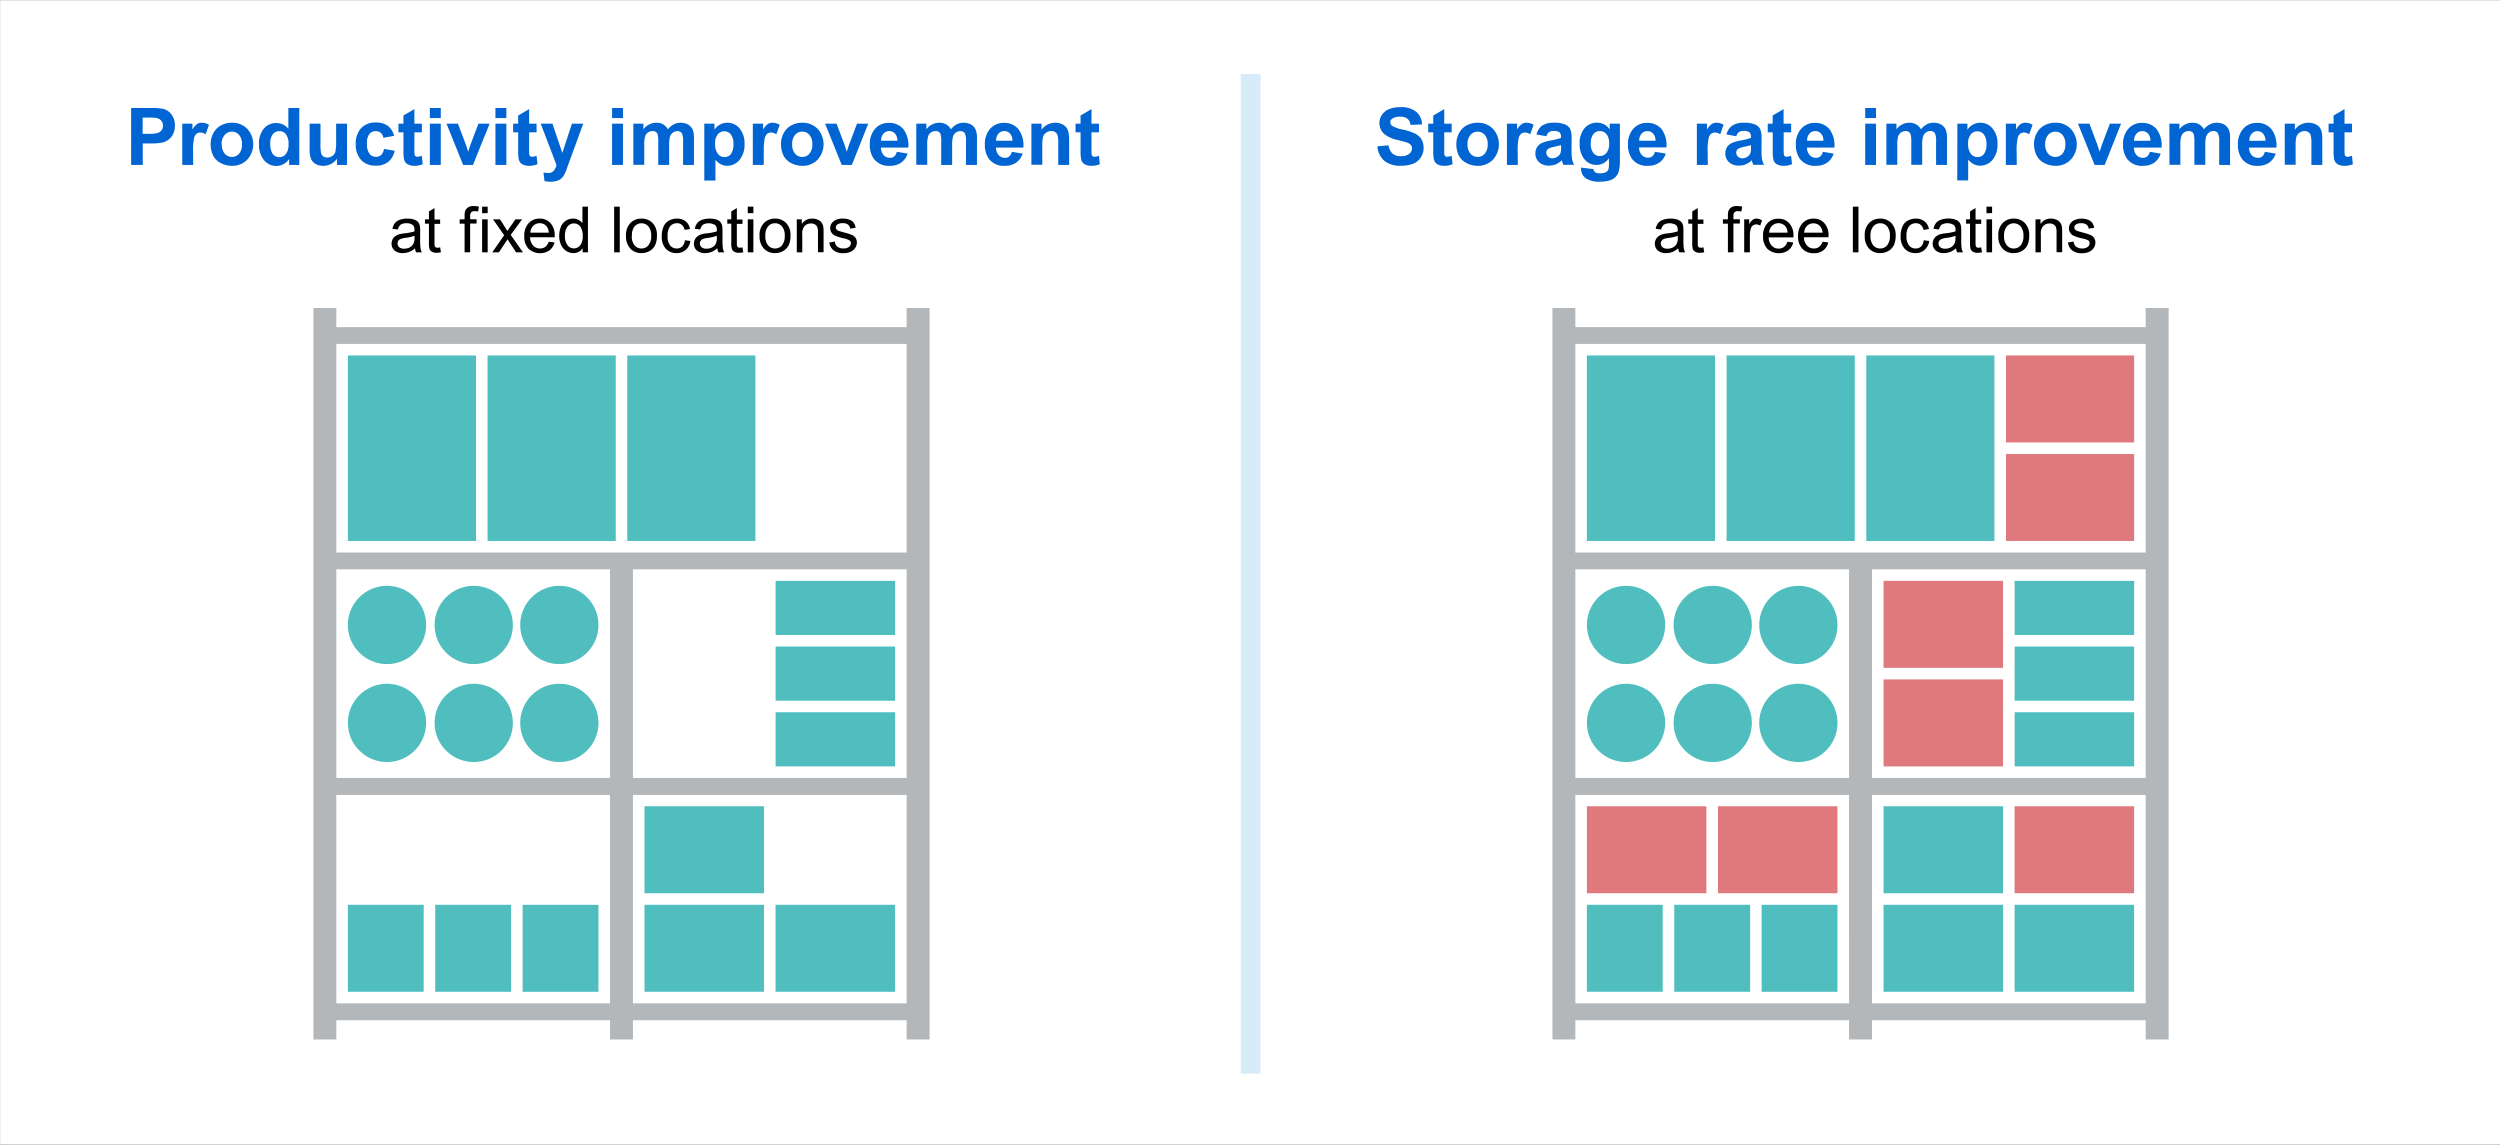 <svg xmlns="http://www.w3.org/2000/svg" viewBox="0 0 629 288"><rect x="0" y="0" width="629" height="288" fill="#333333" stroke="none"/><defs><style>.cls-1{fill:#fff;}.cls-2{fill:#b4b7b9;}.cls-3{fill:#50bebe;}.cls-4{fill:#df797d;}.cls-5{fill:#0064d2;}.cls-6{fill:none;stroke:#d8ebf8;stroke-width:5px;}</style></defs><g id="base"><rect id="長方形_10176" data-name="長方形 10176" class="cls-1" x="0.02" y="0.04" width="629" height="288"/></g><g id="design"><path class="cls-2" d="M539.85,77.49v4.82H396.36V77.49h-5.77V200h0v61.53h5.77v-4.83h68.86v4.83H471v-4.83h68.86v4.83h5.77V200h0V77.49ZM471,195.73V143.24h68.86v52.49Zm-5.77,0H396.36V143.24h68.86Zm0,56.71H396.36V200h68.86Zm74.63,0H471V200h68.86Zm0-113.42H396.36V86.53H539.85Z"/><rect class="cls-3" x="399.26" y="89.43" width="32.24" height="46.68"/><rect class="cls-3" x="443.23" y="227.65" width="19.08" height="21.89"/><rect class="cls-3" x="421.25" y="227.64" width="19.08" height="21.89"/><rect class="cls-3" x="399.26" y="227.64" width="19.08" height="21.89"/><rect class="cls-3" x="434.41" y="89.43" width="32.25" height="46.68"/><rect class="cls-3" x="469.56" y="89.43" width="32.24" height="46.68"/><rect class="cls-4" x="504.71" y="89.43" width="32.24" height="21.89"/><rect class="cls-4" x="504.71" y="114.23" width="32.24" height="21.88"/><rect class="cls-3" x="473.9" y="202.85" width="30.07" height="21.89"/><rect class="cls-4" x="506.87" y="202.85" width="30.07" height="21.89"/><rect class="cls-4" x="399.26" y="202.85" width="30.07" height="21.89"/><rect class="cls-4" x="432.24" y="202.85" width="30.07" height="21.89"/><rect class="cls-3" x="506.87" y="227.64" width="30.07" height="21.89"/><rect class="cls-3" x="473.9" y="227.64" width="30.07" height="21.89"/><rect class="cls-4" x="473.9" y="146.14" width="30.07" height="21.89"/><rect class="cls-4" x="473.9" y="170.94" width="30.07" height="21.89"/><circle class="cls-3" cx="409.11" cy="181.88" r="9.85"/><circle class="cls-3" cx="430.92" cy="181.88" r="9.85"/><circle class="cls-3" cx="452.47" cy="181.88" r="9.85"/><circle class="cls-3" cx="409.11" cy="157.24" r="9.85"/><circle class="cls-3" cx="430.92" cy="157.24" r="9.85"/><circle class="cls-3" cx="452.47" cy="157.24" r="9.85"/><rect class="cls-3" x="506.88" y="146.14" width="30.07" height="13.62"/><rect class="cls-3" x="506.88" y="162.67" width="30.07" height="13.63"/><rect class="cls-3" x="506.88" y="179.2" width="30.07" height="13.62"/><path class="cls-2" d="M228.11,77.49v4.82H84.62V77.49H78.85V200h0v61.53h5.77v-4.83h68.86v4.83h5.77v-4.83h68.86v4.83h5.77V200h0V77.49ZM159.25,195.73V143.24h68.86v52.49Zm-5.77,0H84.62V143.24h68.86Zm0,56.71H84.62V200h68.86Zm74.63,0H159.25V200h68.86Zm0-113.42H84.62V86.53H228.11Z"/><rect class="cls-3" x="87.52" y="89.43" width="32.24" height="46.68"/><rect class="cls-1" x="87.52" y="202.85" width="19.08" height="21.89"/><rect class="cls-1" x="109.51" y="202.85" width="19.08" height="21.89"/><rect class="cls-1" x="131.49" y="202.85" width="19.08" height="21.89"/><rect class="cls-3" x="131.49" y="227.65" width="19.08" height="21.89"/><rect class="cls-3" x="109.51" y="227.64" width="19.08" height="21.89"/><rect class="cls-3" x="87.52" y="227.64" width="19.08" height="21.89"/><rect class="cls-3" x="122.67" y="89.43" width="32.25" height="46.68"/><rect class="cls-3" x="157.82" y="89.43" width="32.24" height="46.68"/><rect class="cls-1" x="192.97" y="89.43" width="32.24" height="46.68"/><rect class="cls-3" x="162.16" y="202.85" width="30.07" height="21.89"/><rect class="cls-1" x="195.13" y="202.85" width="30.07" height="21.89"/><rect class="cls-3" x="195.13" y="227.64" width="30.07" height="21.89"/><rect class="cls-3" x="162.16" y="227.64" width="30.07" height="21.89"/><circle class="cls-3" cx="97.37" cy="181.88" r="9.85"/><circle class="cls-3" cx="119.19" cy="181.88" r="9.85"/><circle class="cls-3" cx="140.73" cy="181.88" r="9.85"/><circle class="cls-3" cx="97.37" cy="157.24" r="9.85"/><circle class="cls-3" cx="119.19" cy="157.24" r="9.85"/><circle class="cls-3" cx="140.73" cy="157.24" r="9.85"/><rect class="cls-1" x="162.16" y="146.14" width="30.07" height="13.62"/><rect class="cls-3" x="195.14" y="146.14" width="30.07" height="13.62"/><rect class="cls-3" x="195.14" y="162.67" width="30.07" height="13.63"/><rect class="cls-1" x="162.16" y="162.67" width="30.07" height="13.63"/><rect class="cls-1" x="162.16" y="179.2" width="30.07" height="13.62"/><rect class="cls-3" x="195.14" y="179.2" width="30.07" height="13.62"/><path class="cls-5" d="M33,41.49V27.17h4.64a16.14,16.14,0,0,1,3.43.22,3.71,3.71,0,0,1,2.06,1.4A4.41,4.41,0,0,1,44,31.58a4.78,4.78,0,0,1-.47,2.21A3.93,3.93,0,0,1,42.3,35.2a4,4,0,0,1-1.5.68,16.13,16.13,0,0,1-3,.21H35.92v5.4Zm2.89-11.9v4.07H37.5a7.48,7.48,0,0,0,2.29-.23A1.88,1.88,0,0,0,41,31.61a1.84,1.84,0,0,0-.46-1.28,2.06,2.06,0,0,0-1.17-.64,14.4,14.4,0,0,0-2.08-.1Z"/><path class="cls-5" d="M48.61,41.49H45.86V31.12h2.55v1.47a4.55,4.55,0,0,1,1.18-1.38,2.16,2.16,0,0,1,1.18-.33,3.53,3.53,0,0,1,1.81.52l-.85,2.39a2.39,2.39,0,0,0-1.29-.45,1.51,1.51,0,0,0-1,.32,2.11,2.11,0,0,0-.63,1.15,15.75,15.75,0,0,0-.23,3.47Z"/><path class="cls-5" d="M53,36.16a5.59,5.59,0,0,1,.68-2.65,4.61,4.61,0,0,1,1.91-1.95,5.63,5.63,0,0,1,2.75-.68,5.18,5.18,0,0,1,3.86,1.53,5.73,5.73,0,0,1,0,7.76,5.13,5.13,0,0,1-3.83,1.55,6,6,0,0,1-2.72-.64,4.42,4.42,0,0,1-2-1.89A6.28,6.28,0,0,1,53,36.16Zm2.81.14a3.45,3.45,0,0,0,.74,2.37,2.4,2.4,0,0,0,3.61,0,3.54,3.54,0,0,0,.72-2.39,3.45,3.45,0,0,0-.72-2.34,2.4,2.4,0,0,0-3.61,0A3.42,3.42,0,0,0,55.76,36.3Z"/><path class="cls-5" d="M75.3,41.49H72.75V40a4,4,0,0,1-1.5,1.33,3.79,3.79,0,0,1-1.74.43,4,4,0,0,1-3.06-1.44,5.86,5.86,0,0,1-1.28-4,5.85,5.85,0,0,1,1.24-4,4.08,4.08,0,0,1,3.14-1.37,3.88,3.88,0,0,1,3,1.45V27.17H75.3ZM68,36.08a4.72,4.72,0,0,0,.46,2.4,2.06,2.06,0,0,0,1.85,1.07,2,2,0,0,0,1.61-.8,3.69,3.69,0,0,0,.67-2.41,4,4,0,0,0-.65-2.57A2,2,0,0,0,70.27,33a2,2,0,0,0-1.63.78A3.51,3.51,0,0,0,68,36.08Z"/><path class="cls-5" d="M84.78,41.49V39.93a3.94,3.94,0,0,1-1.49,1.31,4.14,4.14,0,0,1-2,.48,3.76,3.76,0,0,1-1.87-.46A2.59,2.59,0,0,1,78.27,40a5.66,5.66,0,0,1-.37-2.29V31.12h2.74v4.76a13.32,13.32,0,0,0,.15,2.68,1.48,1.48,0,0,0,.55.78,1.66,1.66,0,0,0,1,.29,2.2,2.2,0,0,0,1.26-.38,2,2,0,0,0,.76-1,10.84,10.84,0,0,0,.21-2.8V31.12h2.74V41.49Z"/><path class="cls-5" d="M99.15,34.18l-2.7.49a2,2,0,0,0-.62-1.22A1.89,1.89,0,0,0,94.57,33a2.06,2.06,0,0,0-1.63.71,3.61,3.61,0,0,0-.61,2.37,4.11,4.11,0,0,0,.62,2.6,2,2,0,0,0,1.66.77A1.84,1.84,0,0,0,95.89,39a2.67,2.67,0,0,0,.71-1.53l2.69.46a4.78,4.78,0,0,1-1.61,2.8,4.93,4.93,0,0,1-3.19.95,4.77,4.77,0,0,1-3.63-1.43,5.6,5.6,0,0,1-1.35-4,5.61,5.61,0,0,1,1.35-4,4.85,4.85,0,0,1,3.68-1.43,5,5,0,0,1,3,.82A4.49,4.49,0,0,1,99.15,34.18Z"/><path class="cls-5" d="M106.14,31.12V33.3h-1.88v4.18a9.29,9.29,0,0,0,.06,1.48.56.56,0,0,0,.24.35.78.78,0,0,0,.46.14,3.46,3.46,0,0,0,1.11-.27l.23,2.13a5.35,5.35,0,0,1-2.17.41,3.32,3.32,0,0,1-1.33-.25,2,2,0,0,1-.88-.64,2.63,2.63,0,0,1-.38-1.07,12.94,12.94,0,0,1-.09-1.93V33.3h-1.26V31.12h1.26V29.06l2.75-1.61v3.67Z"/><path class="cls-5" d="M108.15,29.71V27.17h2.75v2.54Zm0,11.78V31.12h2.75V41.49Z"/><path class="cls-5" d="M116.52,41.49l-4.18-10.37h2.88l2,5.29.57,1.77c.15-.45.24-.75.28-.89s.19-.59.3-.88l2-5.29h2.82L119,41.49Z"/><path class="cls-5" d="M124.65,29.71V27.17h2.75v2.54Zm0,11.78V31.12h2.75V41.49Z"/><path class="cls-5" d="M135,31.12V33.3h-1.87v4.18a10,10,0,0,0,.05,1.48.65.65,0,0,0,.24.35.82.82,0,0,0,.47.14,3.48,3.48,0,0,0,1.1-.27l.24,2.13a5.38,5.38,0,0,1-2.17.41,3.37,3.37,0,0,1-1.34-.25,1.87,1.87,0,0,1-.87-.64,2.49,2.49,0,0,1-.39-1.07,12.94,12.94,0,0,1-.09-1.93V33.3h-1.26V31.12h1.26V29.06l2.76-1.61v3.67Z"/><path class="cls-5" d="M136.05,31.12H139l2.48,7.36,2.42-7.36h2.84l-3.66,10-.65,1.8a7.75,7.75,0,0,1-.69,1.39,3.11,3.11,0,0,1-.75.78,3.37,3.37,0,0,1-1.05.46,5.42,5.42,0,0,1-1.4.17,7.22,7.22,0,0,1-1.55-.17l-.25-2.15a5.71,5.71,0,0,0,1.16.13,1.75,1.75,0,0,0,1.42-.56,3.83,3.83,0,0,0,.7-1.43Z"/><path class="cls-5" d="M154,29.71V27.17h2.74v2.54Zm0,11.78V31.12h2.74V41.49Z"/><path class="cls-5" d="M159.35,31.12h2.53v1.41a4.06,4.06,0,0,1,3.23-1.65,3.54,3.54,0,0,1,1.73.41,3.26,3.26,0,0,1,1.2,1.24,4.82,4.82,0,0,1,1.47-1.24,3.67,3.67,0,0,1,1.69-.41,3.79,3.79,0,0,1,1.94.47,2.87,2.87,0,0,1,1.18,1.36,5.9,5.9,0,0,1,.28,2.15v6.63h-2.74V35.56a4.35,4.35,0,0,0-.29-2A1.29,1.29,0,0,0,170.4,33a1.9,1.9,0,0,0-1.08.35,2,2,0,0,0-.74,1,7.51,7.51,0,0,0-.22,2.15v5h-2.74V35.8a7.71,7.71,0,0,0-.15-1.95,1.27,1.27,0,0,0-.45-.65,1.42,1.42,0,0,0-.84-.22,2.06,2.06,0,0,0-1.14.34,1.91,1.91,0,0,0-.73,1,7.2,7.2,0,0,0-.22,2.14v5h-2.74Z"/><path class="cls-5" d="M177.2,31.12h2.56v1.52a3.84,3.84,0,0,1,1.35-1.27,3.76,3.76,0,0,1,1.88-.49,3.94,3.94,0,0,1,3.07,1.42,5.72,5.72,0,0,1,1.26,3.94,5.88,5.88,0,0,1-1.27,4A4,4,0,0,1,183,41.72a3.43,3.43,0,0,1-1.55-.34A5.22,5.22,0,0,1,180,40.21v5.22H177.2Zm2.72,5a4,4,0,0,0,.69,2.58,2.11,2.11,0,0,0,1.69.83,2,2,0,0,0,1.59-.76,4,4,0,0,0,.64-2.52,3.74,3.74,0,0,0-.66-2.42,2,2,0,0,0-1.62-.79,2.1,2.1,0,0,0-1.67.78A3.45,3.45,0,0,0,179.92,36.13Z"/><path class="cls-5" d="M192.15,41.49h-2.74V31.12H192v1.47a4.55,4.55,0,0,1,1.18-1.38,2.14,2.14,0,0,1,1.18-.33,3.53,3.53,0,0,1,1.81.52l-.85,2.39a2.39,2.39,0,0,0-1.29-.45,1.56,1.56,0,0,0-1,.32,2.24,2.24,0,0,0-.63,1.15,16.43,16.43,0,0,0-.23,3.47Z"/><path class="cls-5" d="M196.5,36.16a5.58,5.58,0,0,1,.67-2.65,4.67,4.67,0,0,1,1.91-1.95,5.7,5.7,0,0,1,2.76-.68,5.18,5.18,0,0,1,3.86,1.53,5.74,5.74,0,0,1,0,7.76,5.09,5.09,0,0,1-3.82,1.55,6,6,0,0,1-2.72-.64,4.45,4.45,0,0,1-2-1.89A6.28,6.28,0,0,1,196.5,36.16Zm2.81.14a3.5,3.5,0,0,0,.73,2.37,2.37,2.37,0,0,0,1.81.82,2.32,2.32,0,0,0,1.8-.82,3.49,3.49,0,0,0,.73-2.39,3.4,3.4,0,0,0-.73-2.34,2.29,2.29,0,0,0-1.8-.82,2.33,2.33,0,0,0-1.81.82A3.47,3.47,0,0,0,199.31,36.3Z"/><path class="cls-5" d="M211.77,41.49,207.6,31.12h2.88l2,5.29.57,1.77c.15-.45.24-.75.28-.89s.19-.59.29-.88l2-5.29h2.83l-4.12,10.37Z"/><path class="cls-5" d="M225.63,38.19l2.74.46a4.57,4.57,0,0,1-1.67,2.29,4.93,4.93,0,0,1-2.85.78,4.64,4.64,0,0,1-4-1.77,5.94,5.94,0,0,1-1-3.57,5.73,5.73,0,0,1,1.34-4,4.46,4.46,0,0,1,3.41-1.46,4.6,4.6,0,0,1,3.65,1.53,6.72,6.72,0,0,1,1.28,4.68h-6.87a2.78,2.78,0,0,0,.66,1.9,2.1,2.1,0,0,0,1.58.68,1.72,1.72,0,0,0,1.09-.35A2.17,2.17,0,0,0,225.63,38.19Zm.16-2.78a2.66,2.66,0,0,0-.62-1.81,1.89,1.89,0,0,0-1.42-.62,1.91,1.91,0,0,0-1.49.66,2.48,2.48,0,0,0-.57,1.77Z"/><path class="cls-5" d="M230.54,31.12h2.53v1.41a4.09,4.09,0,0,1,3.24-1.65,3.47,3.47,0,0,1,1.72.41,3.28,3.28,0,0,1,1.21,1.24,4.82,4.82,0,0,1,1.47-1.24,3.67,3.67,0,0,1,1.69-.41,3.73,3.73,0,0,1,1.93.47,2.82,2.82,0,0,1,1.18,1.36,5.85,5.85,0,0,1,.29,2.15v6.63h-2.75V35.56a4.39,4.39,0,0,0-.28-2A1.29,1.29,0,0,0,241.6,33a1.91,1.91,0,0,0-1.09.35,2,2,0,0,0-.73,1,7.51,7.51,0,0,0-.22,2.15v5h-2.75V35.8a8.43,8.43,0,0,0-.14-1.95,1.23,1.23,0,0,0-.46-.65,1.36,1.36,0,0,0-.83-.22,2,2,0,0,0-1.14.34,1.85,1.85,0,0,0-.73,1,7.2,7.2,0,0,0-.22,2.14v5h-2.75Z"/><path class="cls-5" d="M254.57,38.19l2.73.46a4.5,4.5,0,0,1-1.66,2.29,4.93,4.93,0,0,1-2.85.78,4.63,4.63,0,0,1-4-1.77,5.94,5.94,0,0,1-1-3.57,5.73,5.73,0,0,1,1.35-4,4.46,4.46,0,0,1,3.41-1.46,4.6,4.6,0,0,1,3.65,1.53,6.77,6.77,0,0,1,1.28,4.68h-6.87a2.78,2.78,0,0,0,.66,1.9,2.08,2.08,0,0,0,1.58.68,1.74,1.74,0,0,0,1.09-.35A2.17,2.17,0,0,0,254.57,38.19Zm.16-2.78a2.66,2.66,0,0,0-.62-1.81,1.89,1.89,0,0,0-1.42-.62,1.91,1.91,0,0,0-1.49.66,2.48,2.48,0,0,0-.57,1.77Z"/><path class="cls-5" d="M269,41.49h-2.74v-5.3a8,8,0,0,0-.18-2.17,1.53,1.53,0,0,0-.57-.76,1.57,1.57,0,0,0-1-.28,2.2,2.2,0,0,0-1.28.39,2,2,0,0,0-.78,1,8.92,8.92,0,0,0-.21,2.38v4.7h-2.74V31.12h2.55v1.52a4.24,4.24,0,0,1,5.08-1.43,2.8,2.8,0,0,1,1.13.83,3,3,0,0,1,.54,1.16A8.59,8.59,0,0,1,269,35Z"/><path class="cls-5" d="M276.5,31.12V33.3h-1.88v4.18a9.29,9.29,0,0,0,.06,1.48.56.56,0,0,0,.24.35.78.78,0,0,0,.46.14,3.52,3.52,0,0,0,1.11-.27l.23,2.13a5.35,5.35,0,0,1-2.17.41,3.32,3.32,0,0,1-1.33-.25,2,2,0,0,1-.88-.64,2.63,2.63,0,0,1-.38-1.07,12.94,12.94,0,0,1-.09-1.93V33.3h-1.26V31.12h1.26V29.06l2.75-1.61v3.67Z"/><path d="M104.41,62.46a5,5,0,0,1-1.51.94,4.36,4.36,0,0,1-1.55.28,3,3,0,0,1-2.1-.67,2.22,2.22,0,0,1-.73-1.71,2.28,2.28,0,0,1,1-1.92,3.44,3.44,0,0,1,1-.46,8.12,8.12,0,0,1,1.25-.21,12.94,12.94,0,0,0,2.51-.49c0-.19,0-.31,0-.37a1.55,1.55,0,0,0-.4-1.21,2.39,2.39,0,0,0-1.6-.47,2.45,2.45,0,0,0-1.47.35,2.19,2.19,0,0,0-.7,1.23l-1.37-.19a3.3,3.3,0,0,1,.62-1.43,2.64,2.64,0,0,1,1.24-.83,5.41,5.41,0,0,1,1.88-.3,5.15,5.15,0,0,1,1.73.25,2.38,2.38,0,0,1,1,.63,2.29,2.29,0,0,1,.43,1,7.59,7.59,0,0,1,.07,1.3V60a19.87,19.87,0,0,0,.09,2.48,3.08,3.08,0,0,0,.36,1h-1.47A2.89,2.89,0,0,1,104.41,62.46Zm-.12-3.14a10,10,0,0,1-2.3.53,5.3,5.3,0,0,0-1.22.29,1.2,1.2,0,0,0-.56.45,1.27,1.27,0,0,0,.23,1.61,1.85,1.85,0,0,0,1.25.37,2.85,2.85,0,0,0,1.44-.35,2.12,2.12,0,0,0,.93-1,3.27,3.27,0,0,0,.23-1.41Z"/><path d="M110.74,62.23l.2,1.24a4.84,4.84,0,0,1-1.06.13,2.32,2.32,0,0,1-1.19-.25,1.4,1.4,0,0,1-.6-.63,5.19,5.19,0,0,1-.17-1.66V56.28h-1V55.19h1v-2l1.4-.85v2.9h1.42v1.09h-1.42v4.86a2.34,2.34,0,0,0,.08.77.57.57,0,0,0,.24.27.9.9,0,0,0,.48.1A4.09,4.09,0,0,0,110.74,62.23Z"/><path d="M116.89,63.49V56.28h-1.24V55.19h1.24v-.88a3.8,3.8,0,0,1,.15-1.24,1.78,1.78,0,0,1,.72-.89,2.52,2.52,0,0,1,1.43-.34,7.23,7.23,0,0,1,1.31.14l-.21,1.23a4.08,4.08,0,0,0-.83-.08,1.21,1.21,0,0,0-.9.27,1.48,1.48,0,0,0-.27,1v.76h1.62v1.09h-1.62v7.21Z"/><path d="M121.3,53.65V52h1.4v1.62Zm0,9.84v-8.3h1.4v8.3Z"/><path d="M123.85,63.49l3-4.31-2.81-4h1.76l1.27,2c.24.37.44.68.58.93.23-.35.44-.65.63-.92l1.4-2h1.68l-2.86,3.91,3.08,4.39h-1.73l-1.7-2.58-.45-.7-2.18,3.28Z"/><path d="M138.06,60.82l1.45.18a3.56,3.56,0,0,1-1.27,2,4.3,4.3,0,0,1-5.27-.42,4.36,4.36,0,0,1-1.06-3.14A4.57,4.57,0,0,1,133,56.16,3.64,3.64,0,0,1,135.78,55a3.53,3.53,0,0,1,2.72,1.14,4.49,4.49,0,0,1,1.06,3.18c0,.09,0,.21,0,.38h-6.19a3.18,3.18,0,0,0,.77,2.09,2.31,2.31,0,0,0,1.74.73,2.18,2.18,0,0,0,1.32-.41A2.77,2.77,0,0,0,138.06,60.82Zm-4.62-2.28h4.63a2.8,2.8,0,0,0-.53-1.57,2.16,2.16,0,0,0-1.74-.81,2.24,2.24,0,0,0-1.63.65A2.57,2.57,0,0,0,133.44,58.54Z"/><path d="M146.59,63.49V62.44a2.6,2.6,0,0,1-2.32,1.24,3.33,3.33,0,0,1-1.83-.55,3.64,3.64,0,0,1-1.28-1.53,5.17,5.17,0,0,1-.46-2.25,6.06,6.06,0,0,1,.41-2.26,3.25,3.25,0,0,1,3.1-2.09,2.75,2.75,0,0,1,1.33.32,3,3,0,0,1,1,.82V52h1.39V63.49Zm-4.45-4.14a3.59,3.59,0,0,0,.68,2.38,2,2,0,0,0,3.15,0,3.5,3.5,0,0,0,.64-2.31A4,4,0,0,0,146,57a2,2,0,0,0-1.62-.79,2,2,0,0,0-1.57.76A3.79,3.79,0,0,0,142.14,59.35Z"/><path d="M154.52,63.49V52h1.41V63.49Z"/><path d="M157.51,59.34a4.26,4.26,0,0,1,1.28-3.41A3.86,3.86,0,0,1,161.4,55a3.77,3.77,0,0,1,2.8,1.12,4.29,4.29,0,0,1,1.08,3.1,5.48,5.48,0,0,1-.48,2.52,3.42,3.42,0,0,1-1.39,1.43,4.09,4.09,0,0,1-2,.51,3.73,3.73,0,0,1-2.81-1.12A4.46,4.46,0,0,1,157.51,59.34Zm1.45,0a3.57,3.57,0,0,0,.69,2.39,2.27,2.27,0,0,0,1.75.79,2.21,2.21,0,0,0,1.74-.8,3.58,3.58,0,0,0,.7-2.43,3.42,3.42,0,0,0-.7-2.33,2.32,2.32,0,0,0-3.49,0A3.52,3.52,0,0,0,159,59.34Z"/><path d="M172.31,60.45l1.39.18a3.61,3.61,0,0,1-1.16,2.24,3.4,3.4,0,0,1-2.3.81,3.59,3.59,0,0,1-2.74-1.12,4.5,4.5,0,0,1-1-3.19,5.73,5.73,0,0,1,.45-2.35,3,3,0,0,1,1.35-1.51,4,4,0,0,1,2-.51,3.41,3.41,0,0,1,2.21.69,3.12,3.12,0,0,1,1.1,1.94l-1.36.21a2.22,2.22,0,0,0-.7-1.26,1.78,1.78,0,0,0-1.19-.42,2.18,2.18,0,0,0-1.73.76,3.63,3.63,0,0,0-.66,2.41,3.7,3.7,0,0,0,.64,2.43,2.06,2.06,0,0,0,1.67.76,2,2,0,0,0,1.38-.51A2.53,2.53,0,0,0,172.31,60.45Z"/><path d="M180.48,62.46a5,5,0,0,1-1.5.94,4.44,4.44,0,0,1-1.55.28,3.05,3.05,0,0,1-2.11-.67,2.22,2.22,0,0,1-.73-1.71,2.35,2.35,0,0,1,1-1.92,3.44,3.44,0,0,1,1-.46,8.12,8.12,0,0,1,1.25-.21,12.78,12.78,0,0,0,2.51-.49c0-.19,0-.31,0-.37a1.55,1.55,0,0,0-.4-1.21,3.08,3.08,0,0,0-3.06-.12,2.08,2.08,0,0,0-.7,1.23l-1.38-.19a3.43,3.43,0,0,1,.62-1.43,2.64,2.64,0,0,1,1.24-.83,5.41,5.41,0,0,1,1.88-.3,5.15,5.15,0,0,1,1.73.25,2.38,2.38,0,0,1,1,.63,2.29,2.29,0,0,1,.43,1,7.59,7.59,0,0,1,.07,1.3V60a19.87,19.87,0,0,0,.09,2.48,3.08,3.08,0,0,0,.36,1h-1.47A3.11,3.11,0,0,1,180.48,62.46Zm-.12-3.14a9.85,9.85,0,0,1-2.29.53,5.28,5.28,0,0,0-1.23.29,1.2,1.2,0,0,0-.56.45,1.27,1.27,0,0,0,.23,1.61,1.85,1.85,0,0,0,1.25.37,2.91,2.91,0,0,0,1.45-.35,2.23,2.23,0,0,0,.93-1,3.46,3.46,0,0,0,.22-1.41Z"/><path d="M186.81,62.23l.2,1.24a4.84,4.84,0,0,1-1.06.13,2.32,2.32,0,0,1-1.19-.25,1.32,1.32,0,0,1-.59-.63,4.82,4.82,0,0,1-.18-1.66V56.28h-1V55.19h1v-2l1.4-.85v2.9h1.42v1.09h-1.42v4.86a2.34,2.34,0,0,0,.08.77.57.57,0,0,0,.24.27.9.9,0,0,0,.48.1A4,4,0,0,0,186.81,62.23Z"/><path d="M188.14,53.65V52h1.41v1.62Zm0,9.84v-8.3h1.41v8.3Z"/><path d="M191.11,59.34a4.23,4.23,0,0,1,1.29-3.41A3.82,3.82,0,0,1,195,55a3.74,3.74,0,0,1,2.8,1.12,4.25,4.25,0,0,1,1.09,3.1,5.48,5.48,0,0,1-.48,2.52,3.44,3.44,0,0,1-1.4,1.43,4.06,4.06,0,0,1-2,.51,3.73,3.73,0,0,1-2.81-1.12A4.46,4.46,0,0,1,191.11,59.34Zm1.45,0a3.57,3.57,0,0,0,.69,2.39,2.27,2.27,0,0,0,1.75.79,2.24,2.24,0,0,0,1.75-.8,3.63,3.63,0,0,0,.69-2.43,3.42,3.42,0,0,0-.7-2.33,2.2,2.2,0,0,0-1.74-.79,2.24,2.24,0,0,0-1.75.79A3.52,3.52,0,0,0,192.56,59.34Z"/><path d="M200.47,63.49v-8.3h1.26v1.18A3,3,0,0,1,204.37,55a3.47,3.47,0,0,1,1.38.27,2.19,2.19,0,0,1,.94.71,2.64,2.64,0,0,1,.44,1,8.18,8.18,0,0,1,.08,1.37v5.1H205.8V58.44a3.75,3.75,0,0,0-.16-1.28,1.33,1.33,0,0,0-.58-.68,1.86,1.86,0,0,0-1-.26,2.31,2.31,0,0,0-1.56.57,2.84,2.84,0,0,0-.65,2.17v4.53Z"/><path d="M208.65,61l1.39-.22a1.91,1.91,0,0,0,.65,1.28,2.26,2.26,0,0,0,1.5.45,2.14,2.14,0,0,0,1.43-.4,1.15,1.15,0,0,0,.47-.92.86.86,0,0,0-.41-.75,5.78,5.78,0,0,0-1.44-.48,12.9,12.9,0,0,1-2.14-.67,2.14,2.14,0,0,1-.91-.79,2.08,2.08,0,0,1-.31-1.12,2.19,2.19,0,0,1,1-1.81,2.74,2.74,0,0,1,.89-.41,4.33,4.33,0,0,1,1.22-.17,4.94,4.94,0,0,1,1.71.28,2.35,2.35,0,0,1,1.09.77,2.93,2.93,0,0,1,.48,1.28l-1.37.19a1.48,1.48,0,0,0-.54-1,2,2,0,0,0-1.27-.36,2.35,2.35,0,0,0-1.39.32.93.93,0,0,0-.41.75.79.79,0,0,0,.17.49,1.33,1.33,0,0,0,.54.38l1.24.36a16.6,16.6,0,0,1,2.09.65,2.05,2.05,0,0,1,.92.74,2,2,0,0,1,.34,1.2,2.36,2.36,0,0,1-.41,1.32,2.68,2.68,0,0,1-1.19,1,4.4,4.4,0,0,1-1.75.34,3.88,3.88,0,0,1-2.46-.68A3,3,0,0,1,208.65,61Z"/><path class="cls-5" d="M346.54,36.83l2.81-.27a3.45,3.45,0,0,0,1,2.08,3.14,3.14,0,0,0,2.09.66,3.24,3.24,0,0,0,2.11-.59,1.77,1.77,0,0,0,.71-1.38,1.31,1.31,0,0,0-.3-.87,2.54,2.54,0,0,0-1-.62c-.34-.11-1.11-.32-2.32-.62a7.94,7.94,0,0,1-3.26-1.42,3.73,3.73,0,0,1-1.32-2.88,3.68,3.68,0,0,1,.62-2,3.87,3.87,0,0,1,1.79-1.45,7,7,0,0,1,2.82-.5,6,6,0,0,1,4.06,1.18,4.22,4.22,0,0,1,1.43,3.15l-2.89.13a2.49,2.49,0,0,0-.8-1.59,2.94,2.94,0,0,0-1.83-.48,3.25,3.25,0,0,0-2,.52,1,1,0,0,0-.46.89,1.12,1.12,0,0,0,.43.87,7.69,7.69,0,0,0,2.65.95,14,14,0,0,1,3.12,1A4,4,0,0,1,357.61,35a4.24,4.24,0,0,1,.57,2.28,4.16,4.16,0,0,1-.69,2.3,4.07,4.07,0,0,1-1.93,1.6,8.05,8.05,0,0,1-3.11.52,6.22,6.22,0,0,1-4.17-1.25A5.44,5.44,0,0,1,346.54,36.83Z"/><path class="cls-5" d="M365.24,31.12V33.3h-1.87v4.18a10,10,0,0,0,.05,1.48.65.65,0,0,0,.24.35.82.82,0,0,0,.47.14,3.48,3.48,0,0,0,1.1-.27l.24,2.13a5.35,5.35,0,0,1-2.17.41,3.37,3.37,0,0,1-1.34-.25,1.87,1.87,0,0,1-.87-.64,2.49,2.49,0,0,1-.39-1.07,12.94,12.94,0,0,1-.09-1.93V33.3h-1.26V31.12h1.26V29.06l2.76-1.61v3.67Z"/><path class="cls-5" d="M366.42,36.16a5.7,5.7,0,0,1,.67-2.65A4.67,4.67,0,0,1,369,31.56a5.7,5.7,0,0,1,2.76-.68,5.18,5.18,0,0,1,3.86,1.53,5.75,5.75,0,0,1,0,7.76,5.13,5.13,0,0,1-3.83,1.55,6,6,0,0,1-2.72-.64,4.45,4.45,0,0,1-2-1.89A6.4,6.4,0,0,1,366.42,36.16Zm2.81.14a3.45,3.45,0,0,0,.74,2.37,2.39,2.39,0,0,0,3.6,0,3.49,3.49,0,0,0,.73-2.39,3.4,3.4,0,0,0-.73-2.34,2.39,2.39,0,0,0-3.6,0A3.42,3.42,0,0,0,369.23,36.3Z"/><path class="cls-5" d="M381.88,41.49h-2.74V31.12h2.55v1.47a4.41,4.41,0,0,1,1.18-1.38,2.14,2.14,0,0,1,1.18-.33,3.53,3.53,0,0,1,1.81.52L385,33.79a2.39,2.39,0,0,0-1.29-.45,1.56,1.56,0,0,0-1,.32,2.24,2.24,0,0,0-.63,1.15,16.43,16.43,0,0,0-.23,3.47Z"/><path class="cls-5" d="M389.07,34.28l-2.49-.45A4,4,0,0,1,388,31.6a5.3,5.3,0,0,1,3.05-.72,6.54,6.54,0,0,1,2.73.44,2.74,2.74,0,0,1,1.27,1.1,5.75,5.75,0,0,1,.36,2.46l0,3.2a12.07,12.07,0,0,0,.13,2,6.19,6.19,0,0,0,.5,1.39h-2.72c-.07-.18-.16-.45-.26-.81l-.1-.33a5,5,0,0,1-1.5,1,4.31,4.31,0,0,1-1.71.34,3.55,3.55,0,0,1-2.53-.87,2.9,2.9,0,0,1-.92-2.19,3,3,0,0,1,.42-1.57A2.76,2.76,0,0,1,387.9,36a9.69,9.69,0,0,1,2.18-.64,15.07,15.07,0,0,0,2.67-.67v-.27a1.42,1.42,0,0,0-.39-1.13,2.34,2.34,0,0,0-1.48-.34,2,2,0,0,0-1.14.29A2,2,0,0,0,389.07,34.28Zm3.68,2.23c-.36.11-.91.25-1.67.42a4.86,4.86,0,0,0-1.5.48,1.12,1.12,0,0,0-.53,1,1.36,1.36,0,0,0,.42,1,1.52,1.52,0,0,0,1.1.42A2.32,2.32,0,0,0,392,39.3a1.73,1.73,0,0,0,.66-.91,5.44,5.44,0,0,0,.11-1.34Z"/><path class="cls-5" d="M397.8,42.17l3.13.38a1.11,1.11,0,0,0,.36.75,2.06,2.06,0,0,0,1.24.3,3.15,3.15,0,0,0,1.61-.33,1.28,1.28,0,0,0,.54-.69,4,4,0,0,0,.13-1.26V39.81a3.72,3.72,0,0,1-3.11,1.68,3.83,3.83,0,0,1-3.31-1.77,6.07,6.07,0,0,1-.95-3.48,5.75,5.75,0,0,1,1.25-4,4.06,4.06,0,0,1,3.12-1.38A3.84,3.84,0,0,1,405,32.57V31.12h2.56v9.3a9.39,9.39,0,0,1-.3,2.75,3.31,3.31,0,0,1-.85,1.42,3.59,3.59,0,0,1-1.46.81,7.53,7.53,0,0,1-2.31.3,5.93,5.93,0,0,1-3.74-.91,2.84,2.84,0,0,1-1.1-2.29C397.79,42.41,397.79,42.3,397.8,42.17Zm2.45-6.08a3.7,3.7,0,0,0,.64,2.41,2,2,0,0,0,1.58.77,2.18,2.18,0,0,0,1.7-.79,3.42,3.42,0,0,0,.69-2.32,3.66,3.66,0,0,0-.66-2.4,2.13,2.13,0,0,0-1.68-.78,2,2,0,0,0-1.63.77A3.57,3.57,0,0,0,400.25,36.09Z"/><path class="cls-5" d="M416.38,38.19l2.73.46a4.55,4.55,0,0,1-1.66,2.29,4.93,4.93,0,0,1-2.85.78,4.63,4.63,0,0,1-4-1.77,5.87,5.87,0,0,1-1-3.57,5.73,5.73,0,0,1,1.35-4,4.45,4.45,0,0,1,3.41-1.46A4.6,4.6,0,0,1,418,32.41a6.77,6.77,0,0,1,1.28,4.68h-6.88a2.73,2.73,0,0,0,.67,1.9,2.08,2.08,0,0,0,1.58.68,1.69,1.69,0,0,0,1.08-.35A2.11,2.11,0,0,0,416.38,38.19Zm.15-2.78a2.66,2.66,0,0,0-.61-1.81,1.91,1.91,0,0,0-1.43-.62,1.89,1.89,0,0,0-1.48.66,2.53,2.53,0,0,0-.58,1.77Z"/><path class="cls-5" d="M429.68,41.49h-2.75V31.12h2.55v1.47a4.55,4.55,0,0,1,1.18-1.38,2.17,2.17,0,0,1,1.19-.33,3.53,3.53,0,0,1,1.8.52l-.85,2.39a2.39,2.39,0,0,0-1.29-.45,1.51,1.51,0,0,0-1,.32,2.11,2.11,0,0,0-.63,1.15,15.75,15.75,0,0,0-.23,3.47Z"/><path class="cls-5" d="M436.87,34.28l-2.49-.45a3.9,3.9,0,0,1,1.45-2.23,5.29,5.29,0,0,1,3-.72,6.56,6.56,0,0,1,2.74.44,2.66,2.66,0,0,1,1.26,1.1,5.56,5.56,0,0,1,.37,2.46l0,3.2a11.07,11.07,0,0,0,.13,2,6.13,6.13,0,0,0,.49,1.39h-2.71c-.07-.18-.16-.45-.26-.81l-.1-.33a4.89,4.89,0,0,1-1.51,1,4.23,4.23,0,0,1-1.7.34,3.55,3.55,0,0,1-2.53-.87,2.9,2.9,0,0,1-.92-2.19,3,3,0,0,1,.42-1.57A2.8,2.8,0,0,1,435.69,36a10,10,0,0,1,2.19-.64,14.66,14.66,0,0,0,2.66-.67v-.27a1.42,1.42,0,0,0-.39-1.13,2.29,2.29,0,0,0-1.47-.34,1.66,1.66,0,0,0-1.81,1.3Zm3.67,2.23c-.35.11-.9.25-1.67.42a4.77,4.77,0,0,0-1.49.48,1.13,1.13,0,0,0-.54,1,1.37,1.37,0,0,0,.43,1,1.51,1.51,0,0,0,1.1.42,2.34,2.34,0,0,0,1.41-.49,1.78,1.78,0,0,0,.66-.91,5.6,5.6,0,0,0,.1-1.34Z"/><path class="cls-5" d="M450.65,31.12V33.3h-1.88v4.18a9.29,9.29,0,0,0,.06,1.48.56.56,0,0,0,.24.35.78.78,0,0,0,.46.14,3.46,3.46,0,0,0,1.11-.27l.23,2.13a5.35,5.35,0,0,1-2.17.41,3.32,3.32,0,0,1-1.33-.25,2,2,0,0,1-.88-.64,2.63,2.63,0,0,1-.38-1.07,12.94,12.94,0,0,1-.09-1.93V33.3h-1.26V31.12H446V29.06l2.75-1.61v3.67Z"/><path class="cls-5" d="M458.62,38.19l2.73.46a4.51,4.51,0,0,1-1.67,2.29,4.88,4.88,0,0,1-2.84.78,4.65,4.65,0,0,1-4-1.77,5.94,5.94,0,0,1-1-3.57,5.73,5.73,0,0,1,1.35-4,4.43,4.43,0,0,1,3.4-1.46,4.62,4.62,0,0,1,3.66,1.53,6.77,6.77,0,0,1,1.28,4.68h-6.88a2.73,2.73,0,0,0,.67,1.9,2.08,2.08,0,0,0,1.58.68,1.69,1.69,0,0,0,1.08-.35A2.17,2.17,0,0,0,458.62,38.19Zm.15-2.78a2.66,2.66,0,0,0-.61-1.81,1.91,1.91,0,0,0-1.43-.62,1.89,1.89,0,0,0-1.48.66,2.49,2.49,0,0,0-.58,1.77Z"/><path class="cls-5" d="M469.29,29.71V27.17H472v2.54Zm0,11.78V31.12H472V41.49Z"/><path class="cls-5" d="M474.61,31.12h2.53v1.41a4.06,4.06,0,0,1,3.23-1.65,3.54,3.54,0,0,1,1.73.41,3.19,3.19,0,0,1,1.2,1.24,5.06,5.06,0,0,1,1.47-1.24,3.7,3.7,0,0,1,1.69-.41,3.77,3.77,0,0,1,1.94.47,2.82,2.82,0,0,1,1.18,1.36,5.9,5.9,0,0,1,.28,2.15v6.63h-2.74V35.56a4.54,4.54,0,0,0-.28-2,1.32,1.32,0,0,0-1.18-.59,1.9,1.9,0,0,0-1.08.35,2,2,0,0,0-.73,1,7.43,7.43,0,0,0-.23,2.15v5h-2.74V35.8a7.71,7.71,0,0,0-.15-1.95,1.27,1.27,0,0,0-.45-.65,1.42,1.42,0,0,0-.84-.22,2.06,2.06,0,0,0-1.14.34,1.91,1.91,0,0,0-.73,1,7.56,7.56,0,0,0-.22,2.14v5h-2.74Z"/><path class="cls-5" d="M492.47,31.12H495v1.52a3.92,3.92,0,0,1,1.35-1.27,3.8,3.8,0,0,1,1.89-.49,3.93,3.93,0,0,1,3.06,1.42,5.72,5.72,0,0,1,1.26,3.94,5.88,5.88,0,0,1-1.27,4,3.94,3.94,0,0,1-3.07,1.44,3.44,3.44,0,0,1-1.56-.34,5.22,5.22,0,0,1-1.47-1.17v5.22h-2.74Zm2.71,5a4,4,0,0,0,.69,2.58,2.12,2.12,0,0,0,1.69.83,2,2,0,0,0,1.59-.76,3.91,3.91,0,0,0,.64-2.52,3.8,3.8,0,0,0-.65-2.42,2,2,0,0,0-1.63-.79,2.11,2.11,0,0,0-1.67.78A3.45,3.45,0,0,0,495.18,36.13Z"/><path class="cls-5" d="M507.42,41.49h-2.75V31.12h2.55v1.47a4.55,4.55,0,0,1,1.18-1.38,2.16,2.16,0,0,1,1.18-.33,3.53,3.53,0,0,1,1.81.52l-.85,2.39a2.39,2.39,0,0,0-1.29-.45,1.51,1.51,0,0,0-1,.32,2.11,2.11,0,0,0-.63,1.15,15.75,15.75,0,0,0-.23,3.47Z"/><path class="cls-5" d="M511.76,36.16a5.59,5.59,0,0,1,.68-2.65,4.61,4.61,0,0,1,1.91-1.95,5.63,5.63,0,0,1,2.75-.68A5.18,5.18,0,0,1,521,32.41a5.73,5.73,0,0,1,0,7.76,5.13,5.13,0,0,1-3.83,1.55,6,6,0,0,1-2.72-.64,4.42,4.42,0,0,1-2-1.89A6.28,6.28,0,0,1,511.76,36.16Zm2.81.14a3.45,3.45,0,0,0,.74,2.37,2.4,2.4,0,0,0,3.61,0,3.54,3.54,0,0,0,.72-2.39,3.45,3.45,0,0,0-.72-2.34,2.4,2.4,0,0,0-3.61,0A3.42,3.42,0,0,0,514.57,36.3Z"/><path class="cls-5" d="M527,41.49l-4.18-10.37h2.88l2,5.29.57,1.77c.15-.45.24-.75.28-.89s.19-.59.29-.88l2-5.29h2.82l-4.12,10.37Z"/><path class="cls-5" d="M540.89,38.19l2.74.46A4.51,4.51,0,0,1,542,40.94a4.88,4.88,0,0,1-2.84.78,4.65,4.65,0,0,1-4-1.77,5.94,5.94,0,0,1-1-3.57,5.73,5.73,0,0,1,1.35-4,4.43,4.43,0,0,1,3.4-1.46,4.62,4.62,0,0,1,3.66,1.53,6.82,6.82,0,0,1,1.28,4.68H536.9a2.78,2.78,0,0,0,.66,1.9,2.12,2.12,0,0,0,1.59.68,1.69,1.69,0,0,0,1.08-.35A2.17,2.17,0,0,0,540.89,38.19Zm.16-2.78a2.66,2.66,0,0,0-.61-1.81A1.91,1.91,0,0,0,539,33a1.89,1.89,0,0,0-1.48.66,2.49,2.49,0,0,0-.58,1.77Z"/><path class="cls-5" d="M545.81,31.12h2.53v1.41a4.06,4.06,0,0,1,3.23-1.65,3.54,3.54,0,0,1,1.73.41,3.19,3.19,0,0,1,1.2,1.24A4.94,4.94,0,0,1,556,31.29a3.67,3.67,0,0,1,1.69-.41,3.79,3.79,0,0,1,1.94.47,2.87,2.87,0,0,1,1.18,1.36,5.9,5.9,0,0,1,.28,2.15v6.63h-2.74V35.56a4.35,4.35,0,0,0-.29-2,1.29,1.29,0,0,0-1.17-.59,1.9,1.9,0,0,0-1.08.35,2,2,0,0,0-.73,1,7.43,7.43,0,0,0-.23,2.15v5h-2.74V35.8a7.71,7.71,0,0,0-.15-1.95,1.27,1.27,0,0,0-.45-.65,1.42,1.42,0,0,0-.84-.22,2.06,2.06,0,0,0-1.14.34,1.91,1.91,0,0,0-.73,1,7.2,7.2,0,0,0-.22,2.14v5h-2.74Z"/><path class="cls-5" d="M569.83,38.19l2.74.46a4.51,4.51,0,0,1-1.67,2.29,4.9,4.9,0,0,1-2.84.78,4.65,4.65,0,0,1-4-1.77,5.94,5.94,0,0,1-1-3.57,5.78,5.78,0,0,1,1.34-4,4.46,4.46,0,0,1,3.41-1.46,4.58,4.58,0,0,1,3.65,1.53,6.72,6.72,0,0,1,1.28,4.68h-6.87a2.78,2.78,0,0,0,.66,1.9,2.1,2.1,0,0,0,1.59.68,1.71,1.71,0,0,0,1.08-.35A2.17,2.17,0,0,0,569.83,38.19Zm.16-2.78a2.66,2.66,0,0,0-.62-1.81A1.89,1.89,0,0,0,568,33a1.91,1.91,0,0,0-1.49.66,2.48,2.48,0,0,0-.57,1.77Z"/><path class="cls-5" d="M584.29,41.49h-2.74v-5.3a8,8,0,0,0-.18-2.17,1.42,1.42,0,0,0-.57-.76,1.57,1.57,0,0,0-.95-.28,2.22,2.22,0,0,0-1.28.39,2,2,0,0,0-.78,1,8.92,8.92,0,0,0-.21,2.38v4.7h-2.74V31.12h2.55v1.52a4.15,4.15,0,0,1,3.42-1.76,4.1,4.1,0,0,1,1.66.33,2.91,2.91,0,0,1,1.14.83,3.15,3.15,0,0,1,.53,1.16,8.59,8.59,0,0,1,.15,1.84Z"/><path class="cls-5" d="M591.76,31.12V33.3h-1.88v4.18a9.29,9.29,0,0,0,.06,1.48.56.56,0,0,0,.24.35.79.79,0,0,0,.47.14,3.48,3.48,0,0,0,1.1-.27l.23,2.13a5.3,5.3,0,0,1-2.16.41,3.34,3.34,0,0,1-1.34-.25,2,2,0,0,1-.88-.64,2.63,2.63,0,0,1-.38-1.07,12.94,12.94,0,0,1-.09-1.93V33.3h-1.26V31.12h1.26V29.06l2.75-1.61v3.67Z"/><path d="M422.25,62.46a5,5,0,0,1-1.5.94,4.4,4.4,0,0,1-1.55.28,3.05,3.05,0,0,1-2.11-.67,2.25,2.25,0,0,1-.73-1.71,2.18,2.18,0,0,1,.28-1.11,2.27,2.27,0,0,1,.72-.81,3.39,3.39,0,0,1,1-.46,7.69,7.69,0,0,1,1.25-.21,12.8,12.8,0,0,0,2.5-.49c0-.19,0-.31,0-.37a1.55,1.55,0,0,0-.4-1.21,3.08,3.08,0,0,0-3.06-.12,2.08,2.08,0,0,0-.7,1.23l-1.38-.19a3.43,3.43,0,0,1,.62-1.43,2.69,2.69,0,0,1,1.24-.83,5.41,5.41,0,0,1,1.88-.3,5.15,5.15,0,0,1,1.73.25,2.38,2.38,0,0,1,1,.63,2.3,2.3,0,0,1,.44,1,8.83,8.83,0,0,1,.07,1.3V60a19.87,19.87,0,0,0,.09,2.48,3.06,3.06,0,0,0,.35,1h-1.47A3.11,3.11,0,0,1,422.25,62.46Zm-.12-3.14a9.85,9.85,0,0,1-2.29.53,5.28,5.28,0,0,0-1.23.29,1.17,1.17,0,0,0-.55.45,1.22,1.22,0,0,0-.2.67,1.18,1.18,0,0,0,.43.94,1.82,1.82,0,0,0,1.24.37,2.88,2.88,0,0,0,1.45-.35,2.23,2.23,0,0,0,.93-1,3.46,3.46,0,0,0,.22-1.41Z"/><path d="M428.58,62.23l.2,1.24a4.77,4.77,0,0,1-1.06.13,2.32,2.32,0,0,1-1.19-.25,1.32,1.32,0,0,1-.59-.63,4.9,4.9,0,0,1-.17-1.66V56.28h-1V55.19h1v-2l1.39-.85v2.9h1.42v1.09h-1.42v4.86a2.34,2.34,0,0,0,.08.77.57.57,0,0,0,.24.27.9.9,0,0,0,.48.1A4,4,0,0,0,428.58,62.23Z"/><path d="M434.74,63.49V56.28h-1.25V55.19h1.25v-.88a3.85,3.85,0,0,1,.14-1.24,1.84,1.84,0,0,1,.72-.89,2.54,2.54,0,0,1,1.43-.34,7.05,7.05,0,0,1,1.31.14l-.21,1.23a4,4,0,0,0-.82-.08,1.25,1.25,0,0,0-.91.27,1.48,1.48,0,0,0-.27,1v.76h1.62v1.09h-1.62v7.21Z"/><path d="M438.84,63.49v-8.3h1.26v1.26a3.36,3.36,0,0,1,.9-1.17,1.6,1.6,0,0,1,.9-.28,2.68,2.68,0,0,1,1.44.46l-.48,1.3a2.06,2.06,0,0,0-1-.3,1.35,1.35,0,0,0-.83.27,1.5,1.5,0,0,0-.52.77,5.37,5.37,0,0,0-.24,1.64v4.35Z"/><path d="M449.73,60.82l1.46.18a3.58,3.58,0,0,1-1.28,2,4.28,4.28,0,0,1-5.26-.42,4.36,4.36,0,0,1-1.06-3.14,4.57,4.57,0,0,1,1.07-3.25,3.66,3.66,0,0,1,2.8-1.16,3.53,3.53,0,0,1,2.72,1.14,4.48,4.48,0,0,1,1.05,3.18v.38H445a3.18,3.18,0,0,0,.77,2.09,2.3,2.3,0,0,0,1.74.73,2.18,2.18,0,0,0,1.32-.41A2.69,2.69,0,0,0,449.73,60.82Zm-4.61-2.28h4.63a2.8,2.8,0,0,0-.53-1.57,2.16,2.16,0,0,0-1.74-.81,2.24,2.24,0,0,0-1.63.65A2.53,2.53,0,0,0,445.12,58.54Z"/><path d="M458.55,60.82,460,61a3.56,3.56,0,0,1-1.27,2,3.83,3.83,0,0,1-2.38.71,3.78,3.78,0,0,1-2.88-1.13,4.32,4.32,0,0,1-1.07-3.14,4.57,4.57,0,0,1,1.08-3.25A3.65,3.65,0,0,1,456.27,55,3.53,3.53,0,0,1,459,56.14a4.44,4.44,0,0,1,1.06,3.18c0,.09,0,.21,0,.38h-6.19a3.13,3.13,0,0,0,.78,2.09,2.27,2.27,0,0,0,1.73.73,2.14,2.14,0,0,0,1.32-.41A2.77,2.77,0,0,0,458.55,60.82Zm-4.62-2.28h4.63A2.8,2.8,0,0,0,458,57a2.16,2.16,0,0,0-1.74-.81,2.24,2.24,0,0,0-1.63.65A2.57,2.57,0,0,0,453.93,58.54Z"/><path d="M466.18,63.49V52h1.41V63.49Z"/><path d="M469.17,59.34a4.26,4.26,0,0,1,1.28-3.41,3.86,3.86,0,0,1,2.61-.93,3.75,3.75,0,0,1,2.8,1.12,4.29,4.29,0,0,1,1.09,3.1,5.48,5.48,0,0,1-.48,2.52,3.44,3.44,0,0,1-1.4,1.43,4.09,4.09,0,0,1-2,.51,3.73,3.73,0,0,1-2.81-1.12A4.46,4.46,0,0,1,469.17,59.34Zm1.45,0a3.57,3.57,0,0,0,.69,2.39,2.27,2.27,0,0,0,1.75.79,2.24,2.24,0,0,0,1.75-.8,3.63,3.63,0,0,0,.69-2.43,3.42,3.42,0,0,0-.7-2.33,2.2,2.2,0,0,0-1.74-.79,2.24,2.24,0,0,0-1.75.79A3.52,3.52,0,0,0,470.62,59.34Z"/><path d="M484,60.45l1.39.18a3.61,3.61,0,0,1-1.16,2.24,3.4,3.4,0,0,1-2.3.81,3.56,3.56,0,0,1-2.73-1.12,4.5,4.5,0,0,1-1-3.19,5.73,5.73,0,0,1,.45-2.35,3,3,0,0,1,1.35-1.51,4,4,0,0,1,2-.51,3.41,3.41,0,0,1,2.21.69,3.07,3.07,0,0,1,1.1,1.94l-1.36.21a2.26,2.26,0,0,0-.69-1.26,1.79,1.79,0,0,0-1.2-.42,2.18,2.18,0,0,0-1.73.76,3.63,3.63,0,0,0-.66,2.41,3.7,3.7,0,0,0,.64,2.43,2.06,2.06,0,0,0,1.67.76,2,2,0,0,0,1.38-.51A2.47,2.47,0,0,0,484,60.45Z"/><path d="M492.14,62.46a5,5,0,0,1-1.5.94,4.4,4.4,0,0,1-1.55.28A3,3,0,0,1,487,63a2.23,2.23,0,0,1-.74-1.71,2.35,2.35,0,0,1,1-1.92,3.39,3.39,0,0,1,1-.46,7.69,7.69,0,0,1,1.25-.21,12.8,12.8,0,0,0,2.5-.49c0-.19,0-.31,0-.37a1.55,1.55,0,0,0-.4-1.21,3.08,3.08,0,0,0-3.06-.12,2.08,2.08,0,0,0-.7,1.23l-1.38-.19a3.43,3.43,0,0,1,.62-1.43,2.69,2.69,0,0,1,1.24-.83,5.43,5.43,0,0,1,1.89-.3,5.13,5.13,0,0,1,1.72.25,2.38,2.38,0,0,1,1,.63,2.3,2.3,0,0,1,.44,1,8.83,8.83,0,0,1,.07,1.3V60a19.87,19.87,0,0,0,.09,2.48,3.06,3.06,0,0,0,.35,1h-1.47A3.11,3.11,0,0,1,492.14,62.46ZM492,59.32a9.85,9.85,0,0,1-2.29.53,5.28,5.28,0,0,0-1.23.29,1.17,1.17,0,0,0-.55.45,1.22,1.22,0,0,0-.2.67,1.18,1.18,0,0,0,.43.94,1.82,1.82,0,0,0,1.24.37,2.88,2.88,0,0,0,1.45-.35,2.23,2.23,0,0,0,.93-1,3.46,3.46,0,0,0,.22-1.41Z"/><path d="M498.47,62.23l.2,1.24a4.77,4.77,0,0,1-1.06.13,2.32,2.32,0,0,1-1.19-.25,1.32,1.32,0,0,1-.59-.63,4.9,4.9,0,0,1-.17-1.66V56.28h-1V55.19h1v-2l1.39-.85v2.9h1.42v1.09h-1.42v4.86a2.34,2.34,0,0,0,.08.77.57.57,0,0,0,.24.27.9.9,0,0,0,.48.1A4,4,0,0,0,498.47,62.23Z"/><path d="M499.8,53.65V52h1.41v1.62Zm0,9.84v-8.3h1.41v8.3Z"/><path d="M502.78,59.34a4.23,4.23,0,0,1,1.28-3.41,3.83,3.83,0,0,1,2.61-.93,3.73,3.73,0,0,1,2.79,1.12,4.25,4.25,0,0,1,1.09,3.1,5.48,5.48,0,0,1-.48,2.52,3.44,3.44,0,0,1-1.4,1.43,4,4,0,0,1-2,.51,3.75,3.75,0,0,1-2.82-1.12A4.46,4.46,0,0,1,502.78,59.34Zm1.44,0a3.52,3.52,0,0,0,.7,2.39,2.31,2.31,0,0,0,3.49,0,3.63,3.63,0,0,0,.69-2.43,3.42,3.42,0,0,0-.7-2.33,2.31,2.31,0,0,0-3.48,0A3.47,3.47,0,0,0,504.22,59.34Z"/><path d="M512.13,63.49v-8.3h1.26v1.18A3,3,0,0,1,516,55a3.47,3.47,0,0,1,1.38.27,2.13,2.13,0,0,1,.94.71,2.64,2.64,0,0,1,.44,1,8.18,8.18,0,0,1,.08,1.37v5.1h-1.41V58.44a3.75,3.75,0,0,0-.16-1.28,1.29,1.29,0,0,0-.58-.68,1.86,1.86,0,0,0-1-.26,2.27,2.27,0,0,0-1.55.57,2.8,2.8,0,0,0-.66,2.17v4.53Z"/><path d="M520.31,61l1.39-.22a1.91,1.91,0,0,0,.65,1.28,2.28,2.28,0,0,0,1.5.45,2.14,2.14,0,0,0,1.43-.4,1.15,1.15,0,0,0,.47-.92.84.84,0,0,0-.41-.75A5.62,5.62,0,0,0,523.9,60a13.23,13.23,0,0,1-2.14-.67,2.14,2.14,0,0,1-.91-.79,2.17,2.17,0,0,1-.31-1.12,2.09,2.09,0,0,1,.26-1,2.28,2.28,0,0,1,.69-.79,2.84,2.84,0,0,1,.89-.41A4.33,4.33,0,0,1,523.6,55a4.94,4.94,0,0,1,1.71.28,2.35,2.35,0,0,1,1.09.77,2.93,2.93,0,0,1,.49,1.28l-1.38.19a1.48,1.48,0,0,0-.54-1,2,2,0,0,0-1.27-.36,2.29,2.29,0,0,0-1.38.32.92.92,0,0,0-.42.75.79.79,0,0,0,.17.49,1.33,1.33,0,0,0,.54.38l1.24.36a16.6,16.6,0,0,1,2.09.65,2.05,2.05,0,0,1,.92.74,2,2,0,0,1,.34,1.2,2.36,2.36,0,0,1-.41,1.32,2.68,2.68,0,0,1-1.19,1,4.37,4.37,0,0,1-1.75.34,3.88,3.88,0,0,1-2.46-.68A3,3,0,0,1,520.31,61Z"/><path id="パス_104836" data-name="パス 104836" class="cls-6" d="M314.66,18.62v251.5"/></g></svg>